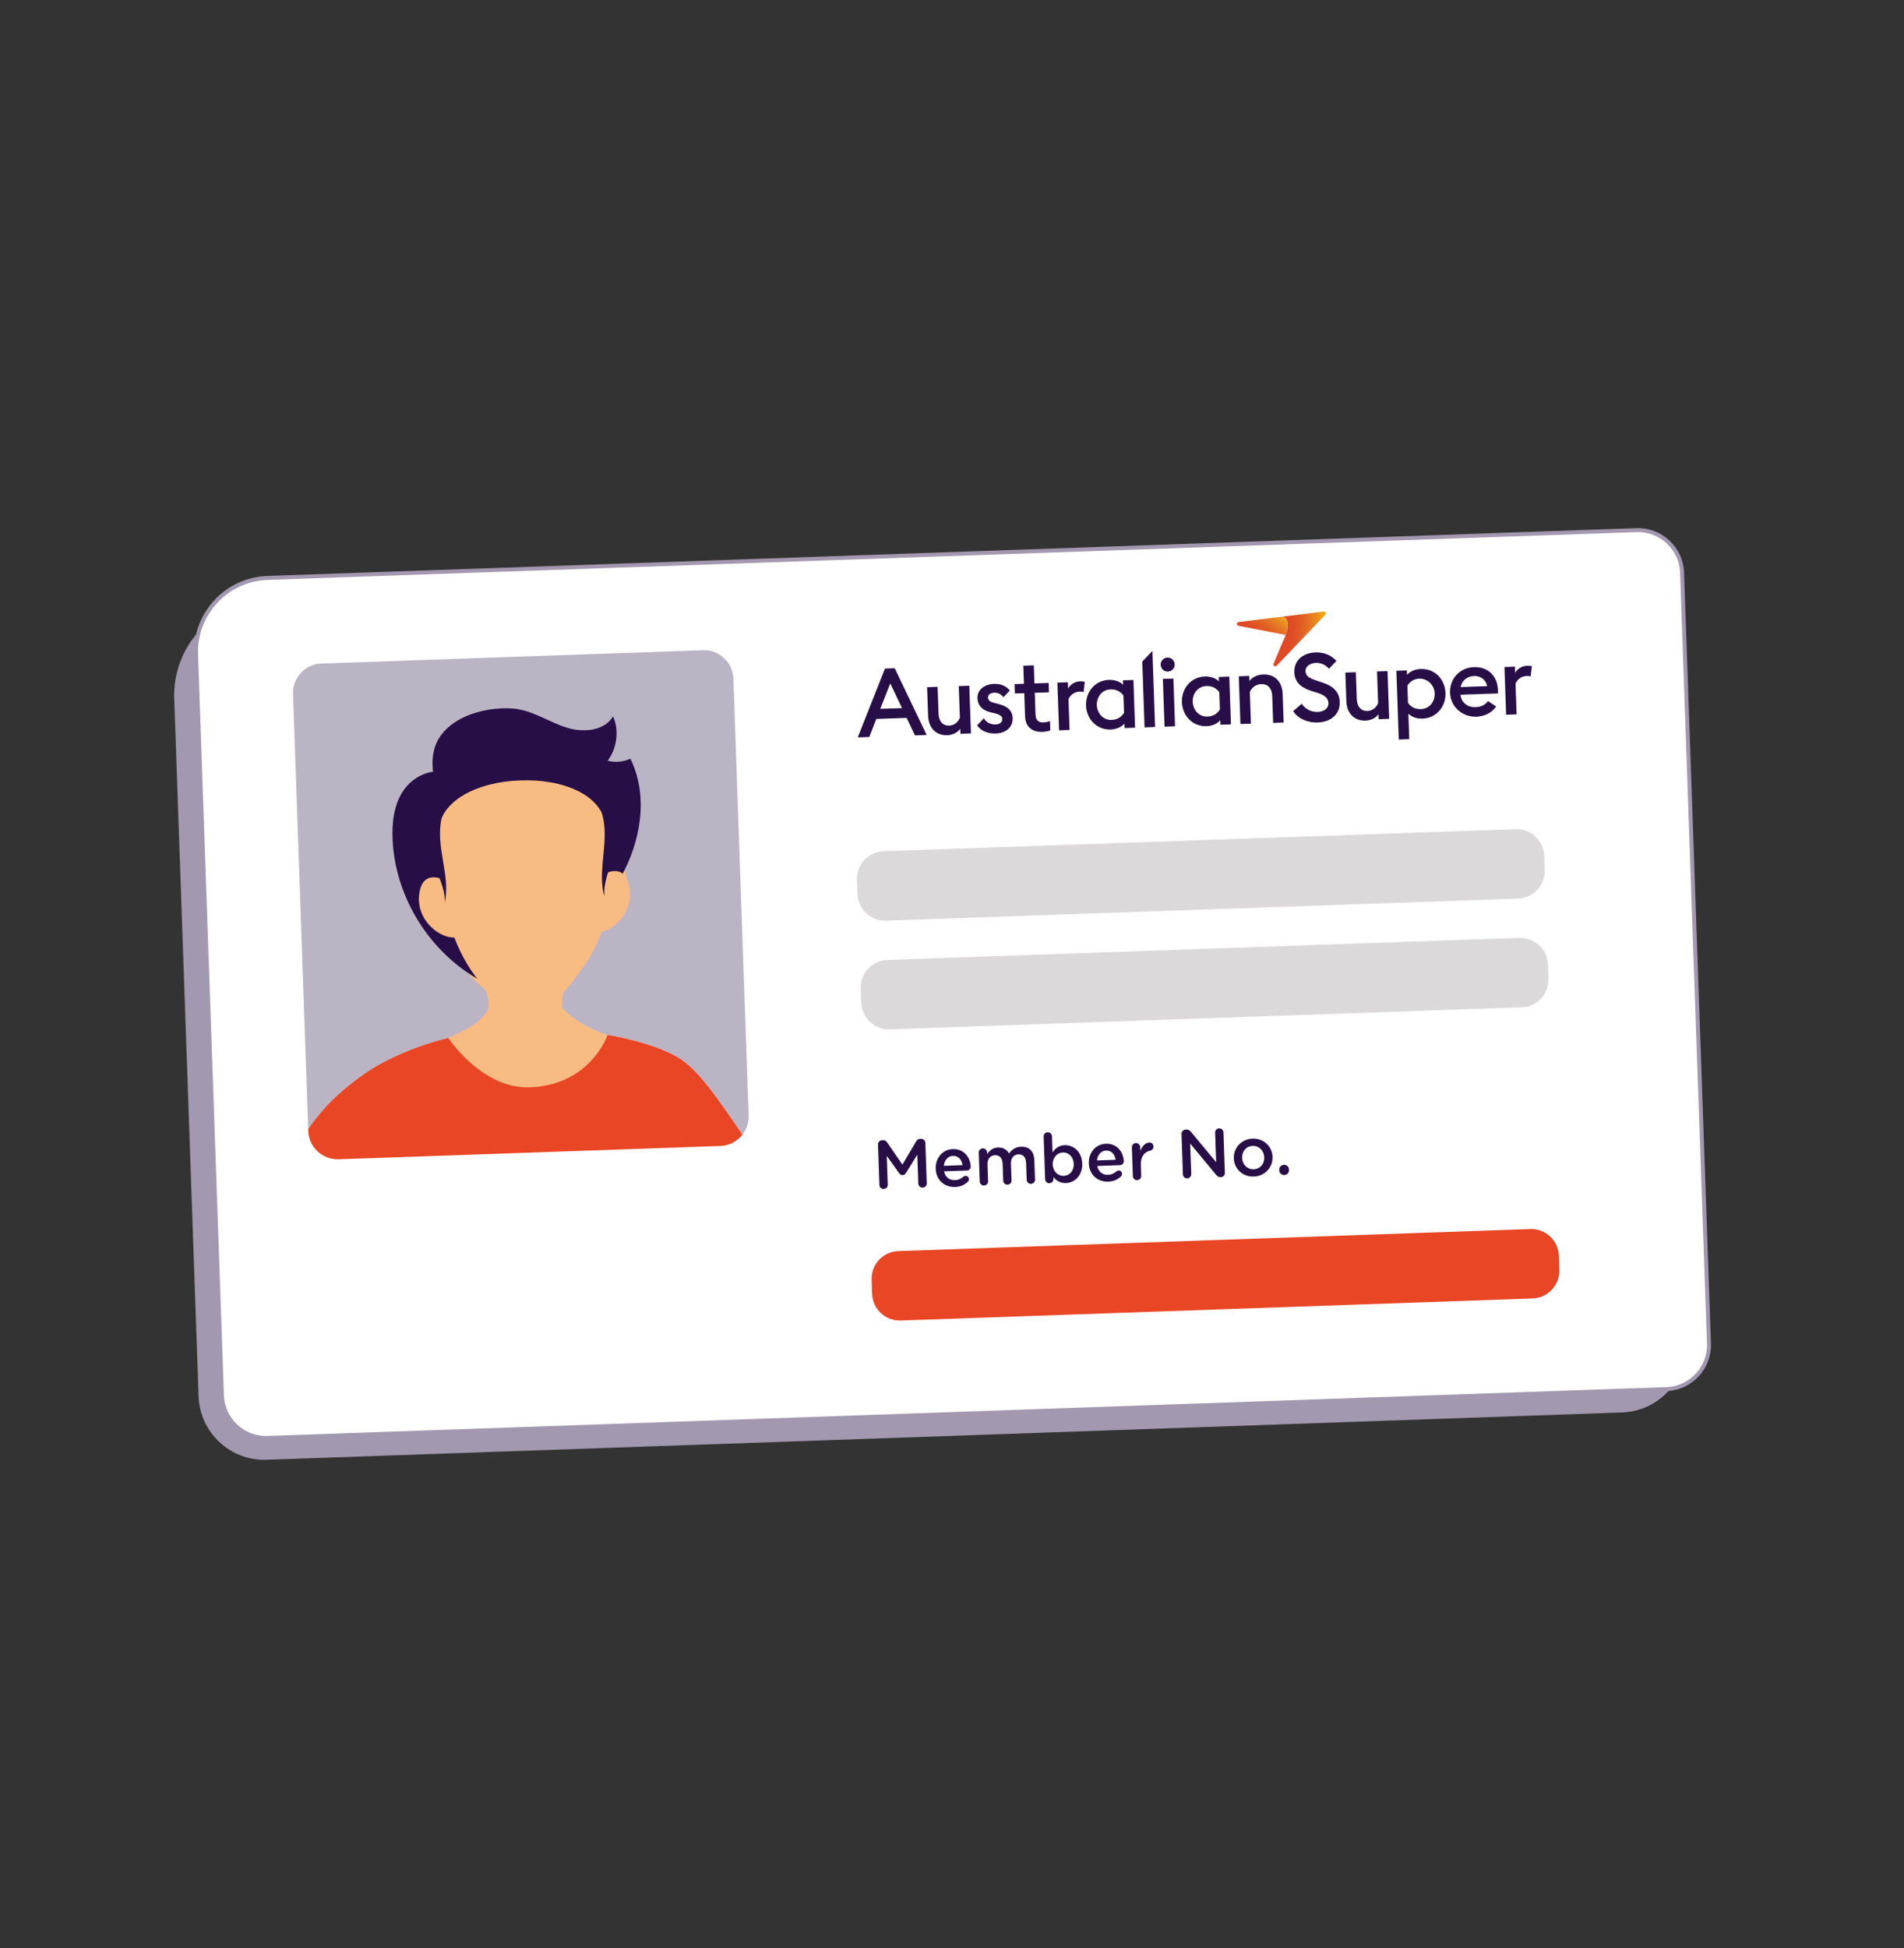 <?xml version="1.0" encoding="UTF-8"?>
<svg xmlns="http://www.w3.org/2000/svg" xmlns:xlink="http://www.w3.org/1999/xlink" viewBox="0 0 480 491">
  <rect x="0" y="0" width="480" height="491" fill="#333333" stroke="none"/>
  <defs>
    <style>
      .cls-1 {
        fill: #fff;
        stroke: #a298af;
        stroke-miterlimit: 10;
      }

      .cls-2 {
        fill: #a298af;
      }

      .cls-2, .cls-3, .cls-4, .cls-5, .cls-6, .cls-7, .cls-8, .cls-9, .cls-10, .cls-11 {
        stroke-width: 0px;
      }

      .cls-3 {
        fill: url(#linear-gradient);
      }

      .cls-4 {
        fill: #270e46;
      }

      .cls-12 {
        clip-path: url(#clippath-2);
      }

      .cls-13 {
        isolation: isolate;
      }

      .cls-5 {
        fill: #bbb4c5;
      }

      .cls-6 {
        fill: #e84624;
      }

      .cls-7 {
        fill: none;
      }

      .cls-14 {
        clip-path: url(#clippath-1);
      }

      .cls-8, .cls-11 {
        fill: #f8bc83;
      }

      .cls-9 {
        fill: #dbd9d9;
      }

      .cls-10 {
        fill: url(#linear-gradient-2);
      }

      .cls-15 {
        clip-path: url(#clippath);
      }

      .cls-16 {
        clip-path: url(#clippath-3);
      }

      .cls-11 {
        mix-blend-mode: multiply;
        opacity: .5;
      }
    </style>
    <clipPath id="clippath">
      <rect class="cls-7" y="68" width="480" height="360"/>
    </clipPath>
    <clipPath id="clippath-1">
      <rect class="cls-7" x="215.802" y="155.287" width="170.457" height="32.88" transform="translate(-5.807 10.606) rotate(-1.999)"/>
    </clipPath>
    <clipPath id="clippath-2">
      <path class="cls-7" d="M312.254,156.772c-.539.066-.566.838-.034.941l11.908,2.315c.849-2.243.803-4.198-.797-4.617l-11.077,1.36Z"/>
    </clipPath>
    <linearGradient id="linear-gradient" x1="4413.96" y1="1080.865" x2="4414.803" y2="1080.865" gradientTransform="translate(-46080.594 11518.9) scale(10.511 -10.511)" gradientUnits="userSpaceOnUse">
      <stop offset="0" stop-color="#df4926"/>
      <stop offset=".116" stop-color="#df4926"/>
      <stop offset=".269" stop-color="#df4e25"/>
      <stop offset=".472" stop-color="#e15f25"/>
      <stop offset=".65" stop-color="#e47425"/>
      <stop offset=".794" stop-color="#e78523"/>
      <stop offset="1" stop-color="#eea620"/>
    </linearGradient>
    <clipPath id="clippath-3">
      <path class="cls-7" d="M333.704,154.138l-10.372,1.273c1.599.423,1.646,2.374.797,4.617l-3.07,7.231c-.207.488.418.899.784.516l12.266-12.835c.299-.312.059-.821-.358-.806-.015,0-.03.002-.045.003"/>
    </clipPath>
    <linearGradient id="linear-gradient-2" x1="4384.593" y1="721.326" x2="4385.436" y2="721.326" gradientTransform="translate(-10393.933 -65016.5) rotate(90) scale(14.864 -14.864)" gradientUnits="userSpaceOnUse">
      <stop offset="0" stop-color="#df4926"/>
      <stop offset=".116" stop-color="#df4926"/>
      <stop offset=".24" stop-color="#df4e25"/>
      <stop offset=".405" stop-color="#e15f25"/>
      <stop offset=".55" stop-color="#e47425"/>
      <stop offset=".662" stop-color="#e9851e"/>
      <stop offset=".885" stop-color="#f7b30e"/>
      <stop offset=".996" stop-color="#ffcd05"/>
      <stop offset="1" stop-color="#ffcd05"/>
    </linearGradient>
  </defs>
  <g class="cls-13">
    <g id="Layer_1" data-name="Layer 1">
      <g class="cls-15">
        <path class="cls-2" d="M70.866,145.387h334.407c9.156,0,16.59,7.434,16.59,16.59v183.436c0,9.156-7.434,16.59-16.59,16.59H63.338c-9.156,0-16.59-7.434-16.59-16.59v-175.908c0-13.311,10.807-24.118,24.118-24.118Z" transform="translate(-8.707 8.328) rotate(-1.999)"/>
        <path class="cls-1" d="M71.103,139.692h345.321c6.144,0,11.133,4.988,11.133,11.133v194.35c0,6.144-4.988,11.133-11.133,11.133H63.575c-6.144,0-11.133-4.988-11.133-11.133v-186.822c0-10.299,8.362-18.661,18.661-18.661Z" transform="translate(-8.505 8.523) rotate(-1.999)"/>
        <g>
          <path class="cls-5" d="M92.286,270.342c5.227-3.58,12.801-6.813,20.716-8.754,6.947-1.703,10.991-1.348,20.735-1.432,7.693-.067,11.841-.795,19.451.679,0,0,10.388,1.556,17.433,5.473,5.298,2.945,10.578,10.932,16.55,19.644,1.032-1.323,1.627-2.998,1.564-4.796l-3.845-110.148c-.142-4.068-3.586-7.279-7.654-7.138l-96.228,3.359c-4.068.142-7.279,3.586-7.138,7.654l3.828,109.654c3.264-4.75,7.574-9.392,14.588-14.196Z"/>
          <path class="cls-6" d="M85.369,292.169l96.228-3.359c2.269-.079,4.27-1.188,5.573-2.857-5.972-8.713-11.252-16.699-16.55-19.644-7.045-3.917-17.433-5.473-17.433-5.473-7.61-1.474-11.758-.746-19.451-.679-9.744.085-13.788-.271-20.735,1.432-7.914,1.94-15.489,5.173-20.716,8.754-7.013,4.804-11.324,9.446-14.588,14.196l.017.494c.142,4.068,3.586,7.28,7.654,7.138Z"/>
        </g>
        <path class="cls-8" d="M123.287,239.916l.451,12.925c.042,1.2-2.564,4.129-3.523,4.851-2.576,1.939-7.214,3.896-7.214,3.896,0,0,8.463,12.872,20.54,12.451,15.346-.536,19.645-13.204,19.645-13.204,0,0-4.833-1.434-8.759-4.417-.778-.591-3.357-2.613-3.383-3.59l-.358-12.984-17.4.072Z"/>
        <ellipse class="cls-8" cx="109.095" cy="225.677" rx="4.088" ry="7.598" transform="translate(-58.022 38.852) rotate(-16.013)"/>
        <path class="cls-8" d="M120.986,245.82c2.014,5.405,4.013,6.354-.626,16.939,3.783,5.906,21.568,5.606,23.64-.825-3.723-8.654-1.98-10.951-1.195-16.876.784-5.925-23.833-4.644-21.818.762Z"/>
        <path class="cls-11" d="M120.587,246.075c1.069,2.867,3.073,4.584,2.508,7.963-.117.698,5.133,3.816,9.682,3.721,4.621-.096,8.995-3.217,8.917-4.248-.259-3.422,1.307-5.922,1.621-8.293.784-5.925-24.742-4.548-22.727.857Z"/>
        <ellipse class="cls-8" cx="137.425" cy="227.311" rx="26.797" ry="15.957" transform="translate(-120.142 292.236) rotate(-72.992)"/>
        <ellipse class="cls-8" cx="126.008" cy="227.849" rx="16.183" ry="27.186" transform="translate(-80.481 69.244) rotate(-23.528)"/>
        <ellipse class="cls-8" cx="131.259" cy="218.514" rx="23.072" ry="24.803" transform="translate(-58.139 47.911) rotate(-16.996)"/>
        <ellipse class="cls-8" cx="153.64" cy="224.122" rx="7.598" ry="4.088" transform="translate(-97.555 327.74) rotate(-77.985)"/>
        <path class="cls-4" d="M109.979,199.332c-.762-3.674-1.514-7.558-.312-11.113,2.025-5.989,8.872-8.933,15.163-9.568,1.916-.194,3.86-.24,5.758.085,4.294.735,8.042,3.297,12.193,4.619,4.151,1.323,9.525.933,11.768-2.802,1.609,3.506.981,8.094-1.361,11.16,1.89.499,3.953.319,5.728-.5,4.627,9.353,2.66,20.886-2.469,29.973-5.129,9.087-13.026,16.235-20.784,23.213-5.409-5.946-10.818-11.893-16.226-17.839-3.314-3.644-6.678-7.36-8.768-11.82-2.09-4.46-2.881-10.996-.688-15.406Z"/>
        <path class="cls-4" d="M121.493,247.314c-13.01-6.951-21.888-21.061-22.525-35.797-.183-4.245.338-8.708,2.707-12.236,2.369-3.528,6.969-5.806,10.994-4.443,9.908,15.599,12.805,34.431,8.824,52.476Z"/>
        <g>
          <path class="cls-8" d="M152.792,209.033c-.304-8.776-11.06-12.77-21.591-12.348-10.535.307-20.99,5.034-20.686,13.811,0,0-1.616,26.054,13.045,39.707,2.726,2.538,6.176,3.814,9.626,3.848,3.439-.272,6.792-1.783,9.337-4.504,13.682-14.633,10.269-40.513,10.269-40.513Z"/>
          <g>
            <path class="cls-8" d="M105.811,224.584c1.252-6.093,7.074-2.335,7.074-2.335l2.282,13.934c-3.846.847-10.851-4.325-9.356-11.6Z"/>
            <path class="cls-8" d="M158.459,222.762c-1.671-5.992-7.218-1.84-7.218-1.84l-1.313,14.059c3.895.579,10.526-5.065,8.531-12.219Z"/>
          </g>
        </g>
        <path class="cls-4" d="M112.123,227.459c1.291-5.91-1.383-11.974-1.184-18.02.065-1.967.437-3.924,1.1-5.777.345-.966.691-2.238-.125-2.861-.748-.571-1.85-.036-2.464.678-1.217,1.414-1.549,3.392-1.513,5.257.066,3.476.181,7.35,1.319,10.658,1.128,3.278,3.018,6.49,2.867,10.065Z"/>
        <path class="cls-4" d="M152.398,226.066c-1.697-5.807.552-12.041-.065-18.059-.201-1.958-.707-3.884-1.496-5.687-.411-.94-.844-2.184-.073-2.863.706-.622,1.843-.164,2.505.506,1.311,1.327,1.78,3.277,1.873,5.14.174,3.472.328,7.345-.58,10.724-.899,3.348-2.562,6.683-2.164,10.239Z"/>
        <g>
          <path class="cls-4" d="M224.436,172.233l2.963,6.23-5.484.191,2.521-6.422ZM223.103,168.499l-6.861,17.338,2.91-.102,1.769-4.541,7.648-.267,2.105,4.405,2.934-.102-8.052-16.817-2.453.086Z"/>
          <g class="cls-14">
            <path class="cls-4" d="M244.777,184.841l-2.646.092-.044-1.251c-.759,1.038-2.064,1.565-3.268,1.607-2.838.099-4.735-1.809-4.844-4.912l-.251-7.192,2.646-.092.236,6.76c.066,1.9,1.046,3.07,2.706,3.012,1.228-.043,2.211-.848,2.676-1.995l-.278-7.963,2.646-.092.42,12.027Z"/>
            <path class="cls-4" d="M266.57,172.038l2.646-.092.056,1.611c.425-.93,1.623-1.791,2.97-1.838.506-.018.941.04,1.231.102l-.294,2.587c-.244-.088-.63-.123-1.04-.109-1.058.037-2.288.682-2.773,1.951l.27,7.722-2.646.092-.42-12.027Z"/>
            <path class="cls-4" d="M280.003,183.852c-3.56.124-6.089-2.653-6.207-6.045s2.211-6.338,5.771-6.463c1.419-.05,2.688.388,3.56,1.224l-.039-1.107,2.645-.092.42,12.027-2.645.092-.039-1.13c-.811.919-2.046,1.443-3.465,1.493M280.232,181.436c1.54-.054,2.549-.811,3.141-1.796l-.152-4.353c-.659-.916-1.718-1.602-3.258-1.549-2.116.074-3.523,1.857-3.449,3.973s1.602,3.798,3.718,3.724"/>
            <polygon class="cls-4" points="287.967 166.731 290.524 164.057 291.193 183.221 288.546 183.313 287.967 166.731"/>
            <path class="cls-4" d="M294.425,169.26c-.962.034-1.784-.733-1.818-1.719-.034-.962.733-1.784,1.695-1.818.986-.034,1.808.732,1.841,1.694.034.986-.732,1.808-1.718,1.842M293.165,171.11l2.646-.092.42,12.027-2.646.092-.42-12.027Z"/>
            <path class="cls-4" d="M304.172,183.008c-3.56.124-6.09-2.653-6.208-6.045s2.211-6.338,5.771-6.463c1.419-.05,2.687.388,3.559,1.224l-.039-1.107,2.646-.092.42,12.027-2.646.092-.039-1.13c-.811.919-2.045,1.443-3.464,1.493M304.401,180.592c1.539-.054,2.549-.811,3.14-1.796l-.152-4.353c-.658-.916-1.718-1.602-3.257-1.549-2.117.074-3.524,1.857-3.45,3.973s1.602,3.798,3.719,3.724"/>
            <path class="cls-4" d="M312.295,170.442l2.646-.092.045,1.275c.782-1.039,2.063-1.589,3.483-1.639,2.887-.101,4.783,1.808,4.892,4.911l.251,7.192-2.645.092-.236-6.76c-.066-1.9-1.071-3.069-2.755-3.01-1.419.05-2.426.88-2.892,2.004l.278,7.962-2.646.092-.42-12.027Z"/>
            <path class="cls-4" d="M328.164,177.379c.938,1.34,2.386,2.109,4.045,2.051,1.611-.056,2.737-.938,2.693-2.214-.042-1.202-.864-1.969-2.52-2.513l-1.9-.608c-2.729-.893-4.104-2.338-4.185-4.67-.104-2.983,2.189-4.894,5.365-5.005,2.116-.074,3.95.705,5.253,2.153l-1.882,1.968c-.877-.98-1.956-1.521-3.278-1.475-1.444.05-2.668.839-2.626,2.066.044,1.251.88,1.776,2.683,2.363l1.755.589c2.535.851,4.103,2.313,4.192,4.863.08,2.983-2.185,5.013-5.528,5.13-2.767.097-5.119-1.074-6.218-2.866l2.152-1.833Z"/>
            <path class="cls-4" d="M350.216,181.161l-2.646.092-.044-1.251c-.758,1.038-2.064,1.565-3.267,1.607-2.838.099-4.735-1.809-4.844-4.912l-.251-7.192,2.645-.092.236,6.76c.066,1.9,1.046,3.07,2.707,3.012,1.226-.043,2.21-.848,2.675-1.995l-.278-7.963,2.646-.092.42,12.027Z"/>
            <path class="cls-4" d="M352.023,169.056l2.646-.092.039,1.107c.812-.896,2.045-1.42,3.465-1.469,3.583-.125,6.113,2.652,6.232,6.044s-2.211,6.339-5.795,6.464c-1.42.05-2.687-.387-3.56-1.249l.224,6.424-2.646.092-.605-17.32ZM358.237,178.713c2.126-.074,3.537-1.873,3.449-4.003-.1-2.411-2.411-4.184-4.738-3.544-.998.274-1.692.889-2.144,1.622l.152,4.353c.659.941,1.718,1.626,3.282,1.571"/>
            <path class="cls-4" d="M379.272,168.104l2.646-.092.056,1.611c.425-.93,1.623-1.791,2.969-1.838.506-.018.941.04,1.233.102l-.296,2.587c-.244-.088-.63-.123-1.039-.109-1.058.037-2.288.682-2.773,1.951l.27,7.722-2.646.092-.42-12.027Z"/>
            <path class="cls-4" d="M251.797,177.443l-1.24-.318c-1.19-.295-1.472-.792-1.492-1.369-.025-.721.778-1.159,1.572-1.186.986-.034,1.772.419,2.328,1.146l1.612-1.687c-.896-1.144-2.274-1.734-3.969-1.675-2.405.084-4.236,1.448-4.186,3.59.038,1.781,1.167,3.066,3.28,3.57l1.069.252c1.458.383,1.882.777,1.906,1.474.029.842-.749,1.303-1.688,1.336-1.226.043-2.426-.517-2.944-1.559l-1.704,1.783c.976,1.456,2.728,2.131,4.727,2.061,2.479-.087,4.305-1.572,4.224-3.88-.069-1.973-1.357-2.987-3.495-3.539"/>
            <path class="cls-4" d="M264.7,181.7c-.512.236-.951.335-1.698.361-1.13.039-1.895-.488-1.947-1.979l-.191-5.485,3.584-.125-.082-2.357-3.584.125-.159-4.554-2.645.092.159,4.554-2.357.082.082,2.357,2.357-.082.207,5.918c.095,2.718,1.992,3.928,4.325,3.847.779-.027,1.484-.188,2.034-.374l-.083-2.381Z"/>
            <path class="cls-4" d="M375.123,176.687c-.629.873-1.655,1.494-3.122,1.545-1.996.07-3.629-1.174-3.818-3.142l9.454-.33c.01-.385.003-.602-.007-.866-.135-3.873-2.855-5.873-6.006-5.763-3.697.129-6.24,3.001-6.055,6.593.189,3.661,3.472,6.27,7.117,5.87,2.016-.221,3.542-1.159,4.505-2.539l-2.069-1.367ZM371.607,170.371c1.539-.054,2.967.836,3.317,2.557l-6.687.233c.299-1.793,1.831-2.737,3.371-2.791"/>
          </g>
          <g class="cls-12">
            <rect class="cls-3" x="312.299" y="151.322" width="12.103" height="13.17" transform="translate(-2.08 311.549) rotate(-51.999)"/>
          </g>
          <g class="cls-16">
            <rect class="cls-10" x="320.249" y="153.578" width="14.756" height="15.135" transform="translate(149.551 479.888) rotate(-86.999)"/>
          </g>
        </g>
        <path class="cls-6" d="M385.787,309.75c3.82-.133,7.07,2.881,7.203,6.714l.124,3.564c.134,3.833-2.897,7.08-6.717,7.213l-159.342,5.562c-3.833.134-7.064-2.894-7.198-6.728l-.124-3.564c-.134-3.833,2.878-7.066,6.712-7.2l159.342-5.562h0Z"/>
        <g>
          <path class="cls-4" d="M221.349,288.469c-.021-.59.431-1.092,1.038-1.112l.226-.008c.469-.017.789.215,1.009.537l3.878,5.631,3.493-5.905c.213-.373.517-.574.951-.589l.226-.008c.609-.021,1.092.448,1.113,1.038l.354,10.164c.021.59-.43,1.073-1.038,1.095-.573.02-1.075-.448-1.095-1.021l-.254-7.285-2.811,4.561c-.214.355-.484.573-.883.586-.381.014-.667-.185-.904-.524l-3.102-4.319.253,7.267c.021.59-.432,1.056-1.021,1.077-.59.021-1.057-.414-1.078-1.003l-.355-10.181Z"/>
          <path class="cls-4" d="M240.758,299.149c-2.654.092-4.768-1.761-4.866-4.588v-.035c-.092-2.619,1.688-4.834,4.307-4.926,2.914-.102,4.437,2.242,4.511,4.358.021.589-.416,1.022-.953,1.041l-5.74.2c.277,1.483,1.364,2.279,2.717,2.232.884-.031,1.566-.367,2.139-.873.152-.127.288-.202.532-.211.467-.016.845.336.862.822.009.26-.105.489-.255.651-.807.774-1.831,1.279-3.253,1.329ZM242.65,293.647c-.187-1.348-1.021-2.378-2.409-2.329-1.283.045-2.151,1.065-2.291,2.494l4.7-.164Z"/>
          <path class="cls-4" d="M246.745,290.518c-.02-.59.415-1.075,1.004-1.096s1.074.432,1.095,1.023l.015.433c.562-.836,1.332-1.627,2.737-1.676,1.318-.046,2.277.563,2.797,1.518.694-.998,1.644-1.673,3.032-1.722,1.994-.07,3.253,1.154,3.331,3.392l.171,4.891c.021.59-.414,1.056-1.004,1.077s-1.073-.414-1.094-1.003l-.149-4.25c-.051-1.457-.755-2.213-1.935-2.172-1.144.04-1.931.866-1.88,2.341l.147,4.215c.021.59-.432,1.056-1.004,1.076-.59.021-1.074-.413-1.095-1.003l-.149-4.267c-.05-1.422-.771-2.196-1.933-2.155-1.162.041-1.931.936-1.881,2.341l.147,4.215c.021.59-.431,1.056-1.021,1.077-.572.02-1.057-.414-1.077-1.003l-.253-7.25Z"/>
          <path class="cls-4" d="M263.105,286.438c-.021-.589.415-1.056,1.004-1.077s1.074.415,1.095,1.003l.142,4.077c.643-.978,1.57-1.775,3.061-1.827,2.151-.075,4.309,1.552,4.416,4.605v.035c.107,3.035-1.914,4.824-4.083,4.9-1.526.053-2.507-.676-3.178-1.503l.017.469c.02.572-.432,1.056-1.022,1.077-.572.02-1.057-.431-1.077-1.003l-.375-10.754ZM270.691,293.328l-.002-.035c-.062-1.769-1.299-2.889-2.721-2.84-1.423.05-2.63,1.273-2.569,3.025l.002.035c.06,1.751,1.35,2.887,2.773,2.837,1.439-.05,2.58-1.219,2.517-3.022Z"/>
          <path class="cls-4" d="M279.358,297.801c-2.654.093-4.767-1.761-4.865-4.588v-.035c-.092-2.619,1.688-4.834,4.306-4.926,2.914-.102,4.437,2.243,4.511,4.359.021.589-.416,1.021-.953,1.04l-5.741.2c.277,1.483,1.364,2.279,2.717,2.232.884-.03,1.568-.367,2.14-.873.152-.127.288-.202.532-.21.468-.017.845.335.862.821.009.26-.105.489-.254.651-.808.775-1.832,1.28-3.254,1.329ZM281.251,292.3c-.186-1.348-1.021-2.378-2.408-2.329-1.284.044-2.151,1.065-2.292,2.493l4.7-.164Z"/>
          <path class="cls-4" d="M285.346,289.171c-.021-.59.414-1.075,1.003-1.096s1.075.432,1.096,1.023l.033.936c.445-1.161,1.317-2.06,2.236-2.092.659-.023,1.056.397,1.077,1.004.019.555-.333.932-.797,1.034-1.483.313-2.466,1.493-2.391,3.661l.095,2.706c.02.572-.432,1.056-1.022,1.077-.572.02-1.057-.414-1.077-1.003l-.253-7.25Z"/>
          <path class="cls-4" d="M297.857,285.799c-.021-.59.43-1.092,1.037-1.112l.226-.008c.521-.018.825.231,1.132.585l6.345,7.645-.261-7.458c-.02-.573.432-1.057,1.004-1.077.59-.021,1.074.431,1.094,1.003l.356,10.198c.021.59-.413,1.073-1.003,1.094l-.087.003c-.503.017-.824-.231-1.132-.602l-6.526-7.865.269,7.701c.02.572-.432,1.056-1.004,1.077-.59.02-1.074-.431-1.094-1.003l-.355-10.181Z"/>
          <path class="cls-4" d="M311.047,291.955v-.035c-.093-2.619,1.912-4.861,4.722-4.958,2.809-.099,4.948,1.964,5.039,4.583l.002.035c.091,2.602-1.916,4.842-4.742,4.94-2.793.098-4.931-1.963-5.021-4.564ZM318.713,291.688l-.002-.035c-.056-1.613-1.265-2.908-2.913-2.851-1.683.059-2.712,1.414-2.656,3.01v.035c.057,1.596,1.265,2.89,2.896,2.834,1.699-.06,2.729-1.415,2.674-2.993Z"/>
          <path class="cls-4" d="M323.696,293.562c.694-.024,1.232.479,1.256,1.155l.006.173c.024.677-.478,1.215-1.172,1.239-.712.025-1.25-.477-1.274-1.154l-.006-.173c-.024-.676.477-1.216,1.189-1.24Z"/>
        </g>
        <path class="cls-9" d="M383.051,236.366c3.82-.133,7.07,2.881,7.203,6.714l.124,3.564c.134,3.833-2.897,7.08-6.717,7.213l-159.342,5.562c-3.833.134-7.064-2.894-7.198-6.728l-.124-3.564c-.134-3.833,2.878-7.066,6.712-7.2l159.342-5.562h0Z"/>
        <path class="cls-9" d="M382.095,208.973c3.82-.133,7.07,2.881,7.203,6.714l.124,3.564c.134,3.833-2.897,7.08-6.717,7.213l-159.342,5.562c-3.833.134-7.064-2.894-7.198-6.728l-.124-3.564c-.134-3.833,2.878-7.066,6.712-7.2l159.342-5.562h0Z"/>
      </g>
    </g>
  </g>
</svg>